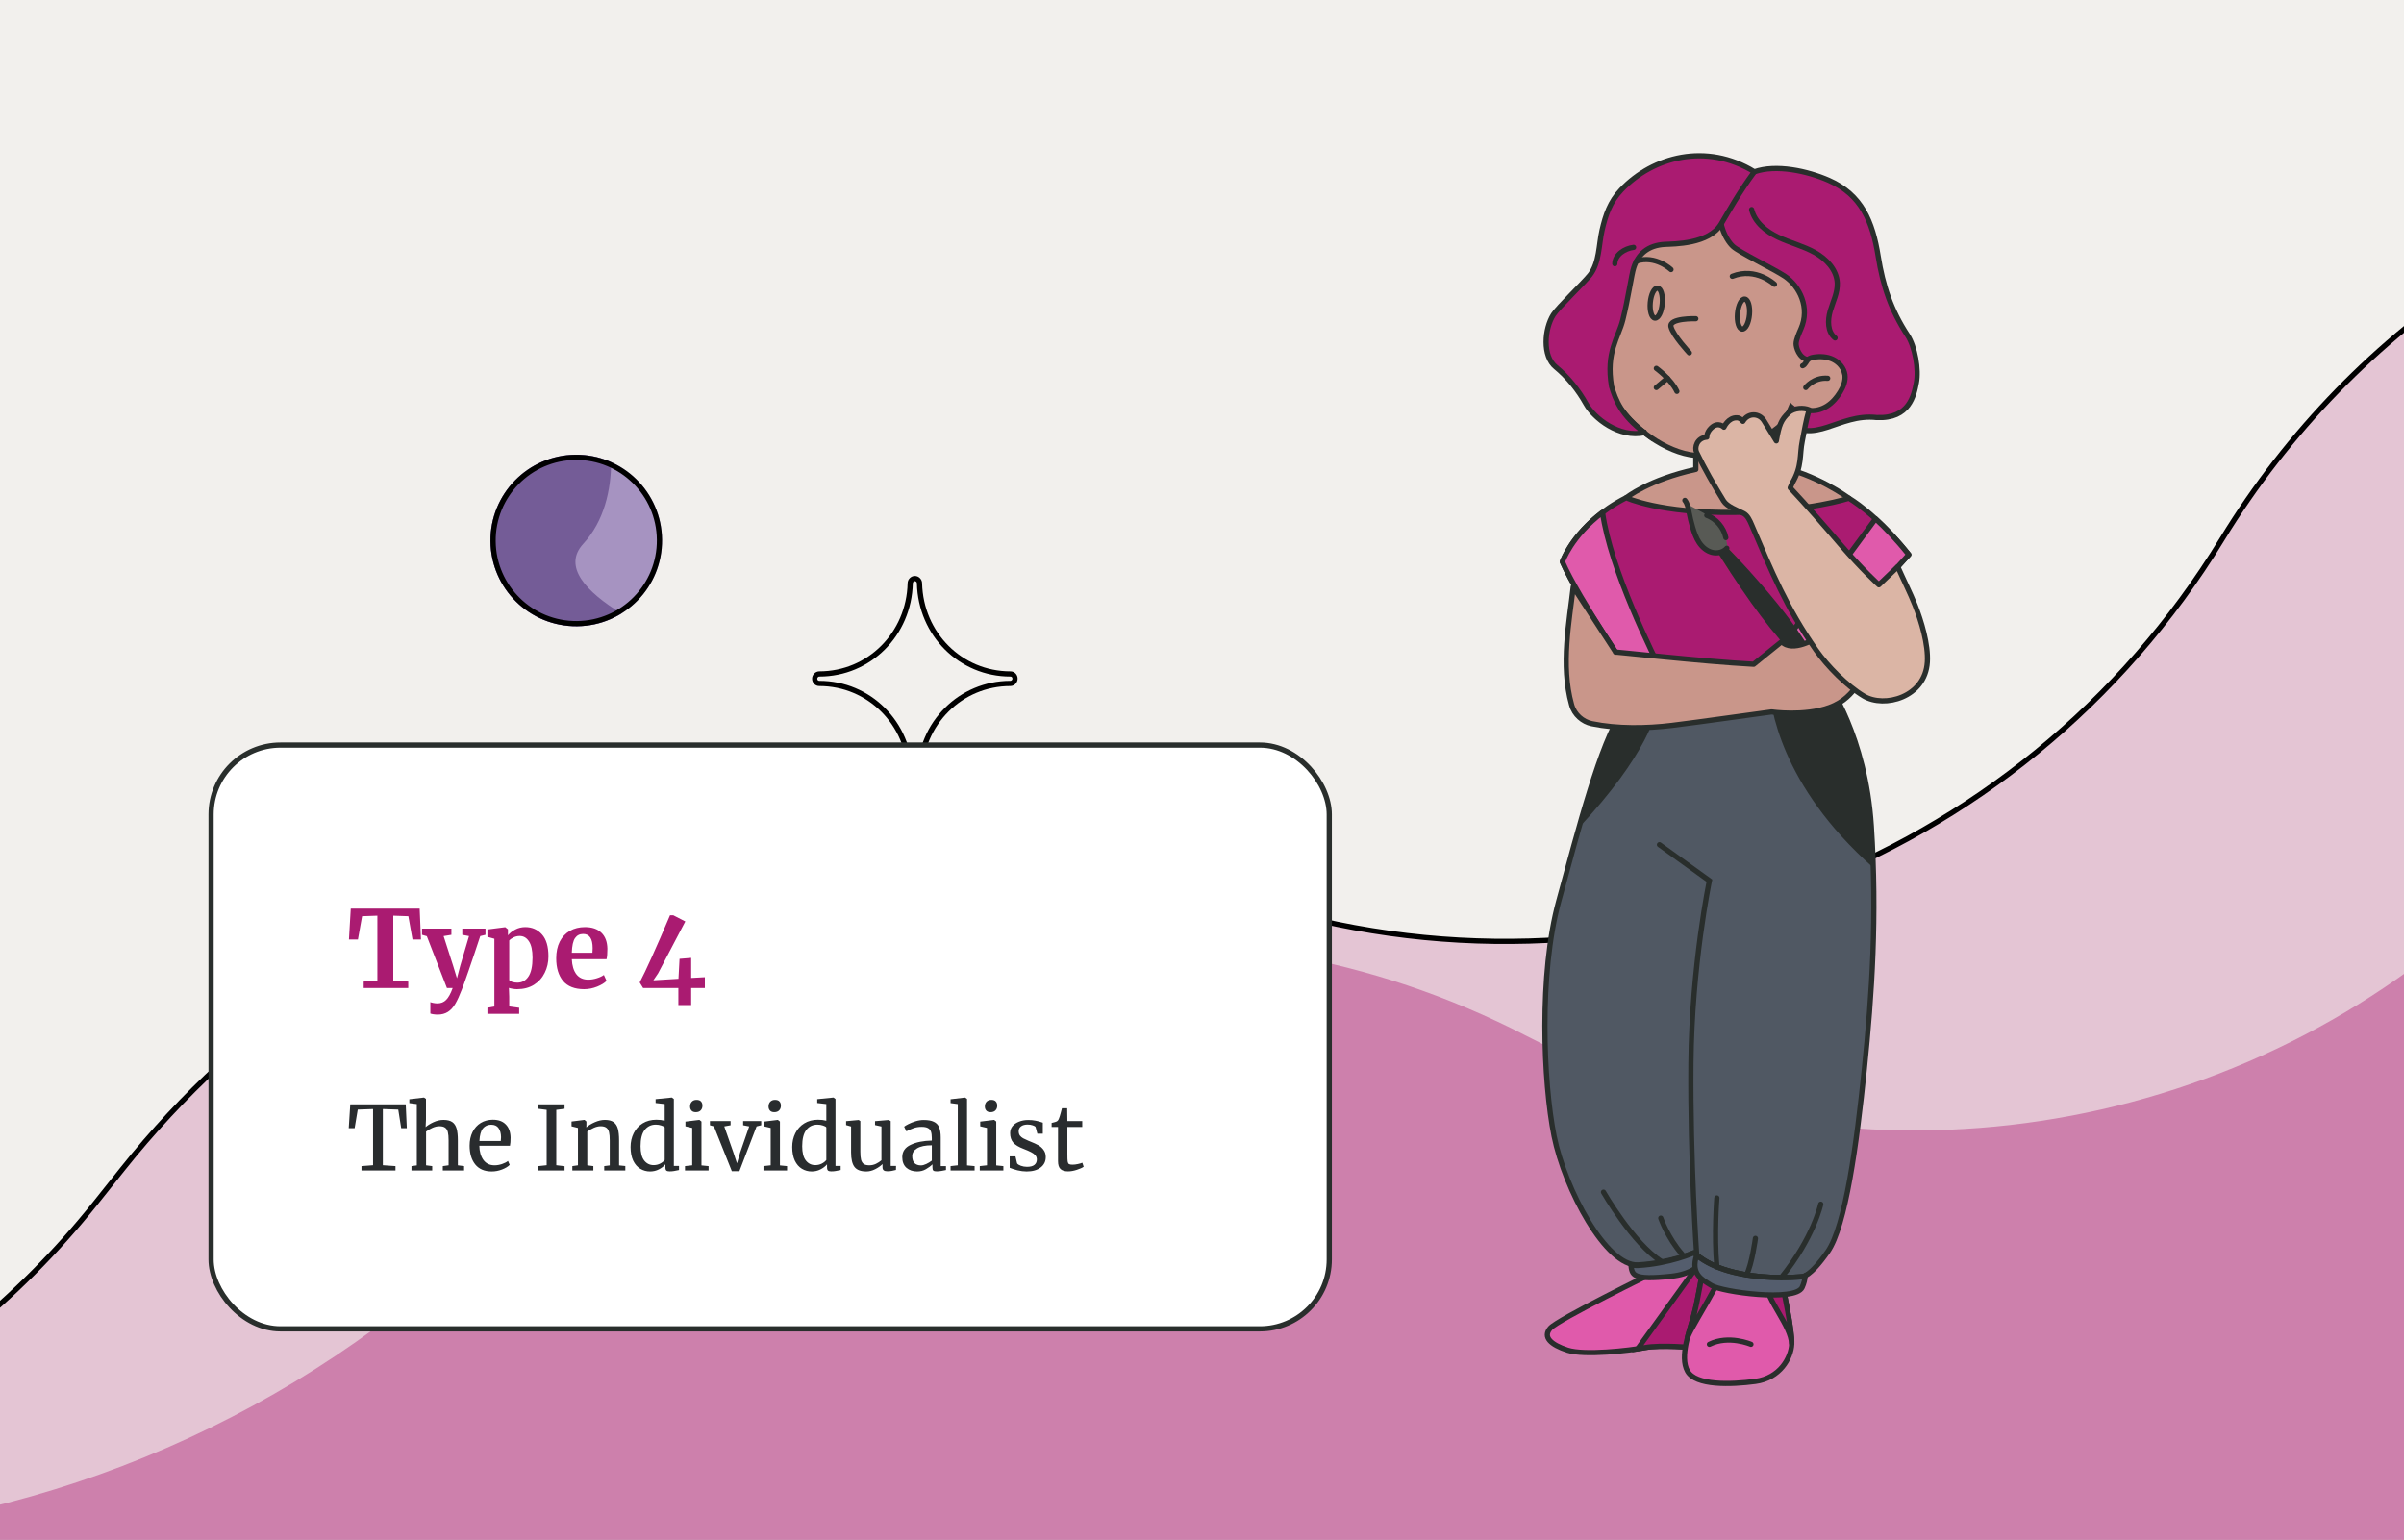 <svg width="540" height="346" viewBox="0 0 540 346" fill="none" xmlns="http://www.w3.org/2000/svg">
<rect x="0" y="0" width="540" height="346" fill="#808080" stroke="none"/>
<g clip-path="url(#clip0_4527_84300)">
<rect width="540" height="346" fill="#F2F0ED"/>
<path d="M729.668 551.03L-122 552.697V341.124C-66.018 340.069 -13.423 314.103 21.456 270.302L27.48 262.735C81.397 195.026 171.544 167.675 253.994 194.012L280.779 202.567C363.618 229.028 453.809 195.407 499.113 121.178C528.793 72.549 578.866 39.946 635.345 32.475L729.668 20V551.03Z" fill="#AA1B71" fill-opacity="0.2" stroke="black" stroke-width="1.17"/>
<path opacity="0.4" d="M792.722 510.69L-165 512.31V346.348L-57.428 345.47C1.11 344.992 57.505 323.387 101.379 284.632L130.349 259.042C188.99 207.242 273.439 196.81 342.922 232.784C411.275 268.172 494.243 258.699 552.859 208.813L589.865 177.318C646.657 128.985 727.44 120.857 792.722 156.908V510.69Z" fill="#AA1B71"/>
<path d="M380.492 302.801C380.492 302.801 372.961 302.141 369.499 302.801C366.037 303.461 355.902 304.617 352.108 303.379C348.319 302.141 346.503 300.413 348.231 298.434C349.959 296.455 371.554 285.906 371.554 285.906L383.259 276.261C383.259 276.261 404.171 290.028 380.486 302.801H380.492Z" fill="#E05AAB" stroke="#292E2C" stroke-width="1.168" stroke-miterlimit="10" stroke-linecap="round" stroke-linejoin="round"/>
<path d="M385.776 278.258C390.51 282.526 398.748 292.958 380.492 302.807C380.492 302.807 372.961 302.147 369.499 302.807C369.056 302.895 368.495 302.982 367.859 303.081L385.776 278.258Z" fill="#AA1B71" stroke="#292E2C" stroke-width="1.168" stroke-miterlimit="10" stroke-linecap="round"/>
<path d="M400.489 289.227C400.489 289.227 402.632 299.012 402.469 302.065C402.305 305.119 399.83 309.649 394.307 310.39C388.784 311.132 380.874 311.377 379.058 308.084C377.242 304.792 379.531 299.018 380.488 295.474C381.446 291.931 382.549 284.925 382.549 284.925C382.549 284.925 384.692 274.539 393.659 276.518C402.626 278.497 400.484 289.233 400.484 289.233L400.489 289.227Z" fill="#E05AAB" stroke="#292E2C" stroke-width="1.168" stroke-miterlimit="10" stroke-linecap="round" stroke-linejoin="round"/>
<path d="M398.743 279.63C401.633 283.489 400.494 289.228 400.494 289.228C400.494 289.228 402.637 299.012 402.474 302.065C402.228 297.617 397.114 292.754 396.291 287.476C395.812 284.417 397.359 281.521 398.743 279.63Z" fill="#AA1B71" stroke="#292E2C" stroke-width="1.168" stroke-miterlimit="10" stroke-linecap="round"/>
<path d="M380.494 295.468C381.451 291.925 382.555 284.919 382.555 284.919C382.555 284.919 383.244 281.585 385.474 279.052C386.338 281.311 387.348 285.439 385.299 289.227C382.333 294.715 379.723 298.691 379.023 300.635C379.49 298.755 380.103 296.922 380.5 295.468H380.494Z" fill="#AA1B71" stroke="#292E2C" stroke-width="1.168" stroke-miterlimit="10" stroke-linecap="round"/>
<path d="M380.925 105.469V91.768H398.597V104.64C408.072 106.491 415.3 111.95 415.3 111.95L390.301 133.259L365.303 111.839C365.303 111.839 370.306 107.781 380.931 105.469H380.925Z" fill="#C9968A" stroke="#292E2C" stroke-width="1.168" stroke-miterlimit="10" stroke-linecap="round" stroke-linejoin="round"/>
<path d="M381.992 102.381C381.992 102.381 392.956 103.286 403.009 92.737C411.766 83.547 410.161 68.374 403.009 59.028C395.356 49.016 382.319 45.513 372.85 49.506C368.559 51.316 366.171 56.185 365.512 57.79C363.614 62.408 357.659 82.386 363.182 90.623C367.666 97.314 375.728 102.399 381.992 102.375V102.381Z" fill="#C9968A" stroke="#292E2C" stroke-width="1.168" stroke-miterlimit="10" stroke-linecap="round"/>
<path d="M401.013 94.488C407.435 100.408 412.905 92.818 421.563 93.817C428.913 94.138 429.923 88.796 430.466 86.005C431.044 83.01 430.174 77.931 428.487 75.357C424.751 69.653 422.958 64.253 421.896 57.633C420.635 49.757 418.154 43.755 410.792 40.521C406.016 38.425 398.976 36.878 394.066 38.612C388.923 39.972 388.006 43.907 386.768 46.937C385.741 49.442 387.387 53.604 389.25 55.356C390.662 56.681 398.497 60.452 400.896 62.058C404.265 64.317 406.629 69.151 404.522 73.927C404.154 74.755 403.465 76.326 403.448 77.225C403.436 77.996 404.084 80.465 406.168 80.85C406.676 81.966 401.002 94.488 401.002 94.488H401.013Z" fill="#AA1B71" stroke="#292E2C" stroke-width="1.168" stroke-miterlimit="10" stroke-linecap="round"/>
<path d="M369.418 97.22C364.199 93.373 362.909 89.829 361.998 86.834C360.679 79.087 363.522 75.911 364.526 71.889C365.775 66.892 366.47 61.684 367.001 60.073C367.97 57.125 370.148 55.116 373.978 54.906C375.91 54.801 383.926 54.906 386.629 50.3C388.293 47.468 390.569 43.364 394.066 38.6C383.319 31.992 371.292 35.191 364.199 42.652C361.636 45.349 360.65 48.315 359.856 51.771C359.12 54.97 359.283 59.057 357.164 61.772C355.856 63.447 349.948 69.104 348.921 70.727C346.93 73.891 346.405 79.981 349.47 82.485C352.202 84.715 354.543 87.675 356.283 90.781C358.081 93.998 363.755 98.475 369.412 97.209L369.418 97.22Z" fill="#AA1B71" stroke="#292E2C" stroke-width="1.168" stroke-miterlimit="10" stroke-linecap="round"/>
<path d="M402.817 85.019C403.955 82.952 405.176 80.815 408.013 80.197C408.457 80.103 410.12 80.062 411.387 80.78C415.877 83.332 414.248 91.008 408.55 92.223C406.874 92.579 403.161 92.083 402.093 90.296C401.486 89.286 401.889 86.712 402.823 85.019H402.817Z" fill="#C9968A"/>
<path d="M405.62 87.074C405.62 87.074 407.353 84.75 410.547 85.001" stroke="#292E2C" stroke-width="1.168" stroke-miterlimit="10" stroke-linecap="round"/>
<path d="M428.762 124.624L404.365 151.368L366.779 152.302C366.779 152.302 354.747 134.858 350.952 126.23C350.952 126.23 353.918 117.601 365.291 111.833C365.291 111.833 372.798 115.394 389.851 115.131C406.904 114.869 415.288 111.944 415.288 111.944C415.288 111.944 421.336 115.324 428.75 124.624H428.762Z" fill="#AA1B71" stroke="#292E2C" stroke-width="1.168" stroke-miterlimit="10" stroke-linecap="round" stroke-linejoin="round"/>
<path d="M421.289 116.573C423.432 118.523 426 121.168 428.762 124.63L404.365 151.374L395.502 151.596L421.289 116.573Z" fill="#E05AAB" stroke="#292E2C" stroke-width="1.168" stroke-miterlimit="10" stroke-linecap="round" stroke-linejoin="round"/>
<path d="M359.972 115.143C361.735 127.946 371.274 147.095 373.872 152.127L366.779 152.302C366.779 152.302 354.747 134.858 350.952 126.229C350.952 126.229 352.954 120.415 359.972 115.137V115.143Z" fill="#E05AAB" stroke="#292E2C" stroke-width="1.168" stroke-miterlimit="10" stroke-linecap="round" stroke-linejoin="round"/>
<path d="M388.625 128.512C387.814 127.274 386.979 125.984 386.121 124.63L388.1 123.106C388.1 123.106 389.285 124.309 391.095 126.259L388.619 128.518L388.625 128.512Z" fill="#C04343"/>
<path d="M410.547 153.54C410.547 153.54 419.03 165.321 420.349 185.638C421.669 205.954 420.495 223.427 418.773 240.241C417.051 257.054 414.587 275.444 410.547 281.247C406.507 287.05 404.808 286.869 404.808 286.869C404.808 286.869 388.269 288.626 380.493 281.492C380.493 281.492 375.046 283.812 367.941 284.215C360.836 284.618 351.507 267.271 349.084 255.239C346.667 243.206 345.675 218.809 350.129 202.492C354.578 186.175 359.523 166.886 364.467 159.798C369.412 152.711 410.541 153.534 410.541 153.534L410.547 153.54Z" fill="#505863" stroke="#292E2C" stroke-width="1.168" stroke-miterlimit="10" stroke-linecap="round" stroke-linejoin="round"/>
<path d="M420.794 194.972C399.888 176.454 397.564 158.601 397.337 153.657C404.798 153.429 410.548 153.546 410.548 153.546C410.548 153.546 419.031 165.327 420.35 185.643C420.555 188.825 420.695 191.925 420.788 194.972H420.794Z" fill="#292E2C"/>
<path d="M372.757 156.05C372.506 160.201 369.849 169.664 354.665 185.976C357.835 174.814 361.151 164.562 364.473 159.804C365.617 158.164 368.699 156.949 372.757 156.05Z" fill="#292E2C"/>
<path d="M367.948 284.347C375.053 283.944 380.494 281.498 380.494 281.498C381.124 282.076 381.819 282.59 382.555 283.063C381.656 284.645 379.682 286.308 375.38 286.77C366.535 287.721 366.628 286.431 366.337 284.148V284.143C366.885 284.3 367.428 284.382 367.954 284.353L367.948 284.347Z" fill="#545D6D" stroke="#292E2C" stroke-width="1.168" stroke-miterlimit="10" stroke-linecap="round" stroke-linejoin="round"/>
<path d="M380.494 281.498C381.124 282.076 381.819 282.59 382.555 283.063L380.494 281.498Z" fill="#C04343"/>
<path d="M404.809 286.875C404.809 286.875 405.025 286.898 405.475 286.671C405.445 287.395 405.265 288.264 404.809 289.269C403.291 292.585 386.723 290.296 384.417 288.842C382.268 287.494 379.717 286.25 381.124 282.035C389.128 288.533 404.809 286.875 404.809 286.875Z" fill="#545D6D" stroke="#292E2C" stroke-width="1.168" stroke-miterlimit="10" stroke-linecap="round"/>
<path d="M408.982 270.575C408.982 270.575 407.435 278.001 400.132 287.062" stroke="#292E2C" stroke-width="1.168" stroke-miterlimit="10" stroke-linecap="round"/>
<path d="M394.312 278.258C394.312 278.258 393.529 284.114 392.309 286.455" stroke="#292E2C" stroke-width="1.168" stroke-miterlimit="10" stroke-linecap="round"/>
<path d="M385.653 269.174C385.653 269.174 384.994 277.47 385.653 284.651" stroke="#292E2C" stroke-width="1.168" stroke-miterlimit="10" stroke-linecap="round"/>
<path d="M373.055 273.706C373.055 273.706 374.602 278.167 377.865 281.845" stroke="#292E2C" stroke-width="1.168" stroke-miterlimit="10" stroke-linecap="round"/>
<path d="M360.187 267.868C360.187 267.868 366.749 279.334 373.194 283.45" stroke="#292E2C" stroke-width="1.168" stroke-miterlimit="10" stroke-linecap="round"/>
<path d="M393.308 302.059C393.308 302.059 388.316 299.917 383.978 302.059" stroke="#292E2C" stroke-width="1.168" stroke-miterlimit="10" stroke-linecap="round"/>
<path d="M372.758 189.806L383.979 197.885C383.979 197.885 380.015 216.842 379.828 238.933C379.641 261.024 381.13 282.041 381.13 282.041C389.134 288.539 404.815 286.881 404.815 286.881C404.815 286.881 405.031 286.904 405.48 286.676" stroke="#292E2C" stroke-width="1.168" stroke-miterlimit="10" stroke-linecap="round"/>
<path d="M372.056 82.771C372.056 82.771 375.354 85.135 376.674 87.938" stroke="#292E2C" stroke-width="1.168" stroke-miterlimit="10" stroke-linecap="round"/>
<path d="M372.056 87.074L374.543 84.984" stroke="#292E2C" stroke-width="1.168" stroke-miterlimit="10" stroke-linecap="round"/>
<path d="M398.596 63.873C398.596 63.873 394.474 59.962 389.121 62.081" stroke="#292E2C" stroke-width="1.168" stroke-miterlimit="10" stroke-linecap="round"/>
<path d="M375.354 60.569C375.354 60.569 371.886 57.264 367.601 58.672" stroke="#292E2C" stroke-width="1.168" stroke-miterlimit="10" stroke-linecap="round"/>
<path d="M380.924 71.615C380.924 71.615 374.858 71.439 375.348 73.424C375.845 75.409 379.47 79.28 379.47 79.28" stroke="#292E2C" stroke-width="1.168" stroke-miterlimit="10" stroke-linecap="round"/>
<path d="M391.333 73.95C390.592 73.884 390.123 72.321 390.286 70.459C390.45 68.596 391.184 67.138 391.926 67.204C392.668 67.269 393.137 68.832 392.973 70.695C392.81 72.558 392.075 74.015 391.333 73.95Z" stroke="#292E2C" stroke-width="1.168" stroke-miterlimit="10" stroke-linecap="round"/>
<path d="M371.745 71.48C371.003 71.415 370.534 69.852 370.697 67.989C370.861 66.126 371.595 64.669 372.337 64.734C373.079 64.799 373.548 66.362 373.384 68.225C373.221 70.088 372.487 71.546 371.745 71.48Z" stroke="#292E2C" stroke-width="1.168" stroke-miterlimit="10" stroke-linecap="round"/>
<path d="M403.541 147.684C398.444 142.733 393.103 135.634 386.12 124.63L388.099 123.106C388.099 123.106 402.274 137.433 407.493 147.684C411.066 154.696 404.206 148.332 403.535 147.684H403.541Z" fill="#292E2C"/>
<path d="M379.471 113.532L384.311 116.165C386.05 117.111 387.271 118.786 387.644 120.724L388.1 123.094L386.121 124.618L384.357 123.824C382.209 122.855 380.691 120.876 380.306 118.553L379.471 113.526V113.532Z" fill="#585A55"/>
<path d="M353.392 131.852C352.54 139.535 350.52 149.418 353.018 158.321C353.631 160.61 355.535 162.186 357.549 162.606C363.241 163.792 369.879 163.692 375.571 162.992C382.839 162.093 390.674 160.937 397.936 159.968C397.936 159.968 405.286 161.03 410.903 158.981C414.365 157.72 415.801 155.712 417.114 154.2C422.882 143.977 412.134 139.861 408.077 143.318C408.077 143.318 402.642 146.78 400.213 144.176L393.926 149.255C382.15 148.636 361.256 146.248 362.926 146.546C360.03 142.109 356.381 136.429 353.392 131.852Z" fill="#C9968A" stroke="#292E2C" stroke-width="1.168" stroke-miterlimit="10" stroke-linecap="round" stroke-linejoin="round"/>
<path d="M426.286 127.333C425.154 128.43 423.099 130.369 422.042 131.396C422.042 131.396 418.23 127.957 413.373 122.295C409.747 118.062 405.929 113.683 402.123 109.608L402.59 108.534C404.832 104.745 404.201 102.194 404.832 99.141C405.322 96.782 405.614 94.523 406.39 92.083C405.258 91.581 403.01 91.587 401.796 92.719C400.033 94.354 399.636 95.521 399.005 99.065C399.005 99.065 397.044 95.831 396.255 94.558C395.175 92.807 392.683 92.69 391.503 94.669C391.503 94.669 390.896 93.846 390.155 93.875C388.205 93.793 387.242 95.988 387.242 95.988C387.242 95.988 385.963 94.651 384.387 96.152C383.312 97.168 383.4 98.213 383.4 98.213C381.147 98.405 380.598 100.577 381.094 101.622C382.775 105.16 385.116 109.229 387.166 112.551C387.942 113.806 390.166 114.629 391.614 115.347C392.566 115.814 393.074 117.005 393.482 117.963C397.972 128.506 401.329 136.644 407.932 146.073C410.43 149.646 414.844 154.135 418.644 156.4C423.286 159.168 432.44 156.669 432.93 148.764C433.175 144.829 431.57 139.534 430.18 136.014C429.13 133.358 427.524 130.158 426.28 127.333H426.286Z" fill="#DBB5A5" stroke="#292E2C" stroke-width="1.168" stroke-miterlimit="10" stroke-linecap="round" stroke-linejoin="round"/>
<path d="M387.895 123.188C387.101 124.122 385.711 124.426 384.526 124.104C383.341 123.783 382.354 122.925 381.671 121.903C380.988 120.882 380.58 119.708 380.229 118.529C379.891 117.373 379.605 116.2 379.383 115.02C379.208 114.11 379.05 113.152 378.466 112.434" stroke="#292E2C" stroke-width="1.168" stroke-miterlimit="10" stroke-linecap="round"/>
<path d="M387.669 120.8C387.208 118.552 385.532 116.591 383.384 115.791" stroke="#292E2C" stroke-width="1.168" stroke-miterlimit="10" stroke-linecap="round"/>
<path d="M393.459 47.095C394.166 49.973 396.735 52.034 399.42 53.301C402.1 54.568 405.031 55.286 407.628 56.722C410.221 58.158 412.55 60.604 412.696 63.564C412.801 65.742 411.727 67.779 411.114 69.875C410.501 71.971 410.489 74.58 412.2 75.935" stroke="#292E2C" stroke-width="1.168" stroke-miterlimit="10" stroke-linecap="round"/>
<path d="M366.948 55.583C364.928 55.834 362.78 57.23 362.733 59.261" stroke="#292E2C" stroke-width="1.168" stroke-miterlimit="10" stroke-linecap="round"/>
<path d="M404.907 82.181C405.526 81.971 405.701 81.171 406.192 80.734C406.513 80.448 406.956 80.337 407.383 80.266C408.86 80.021 410.43 80.115 411.773 80.774C413.116 81.434 414.201 82.707 414.412 84.19C414.604 85.567 414.05 86.945 413.32 88.13C412.561 89.362 411.592 90.483 410.372 91.254C409.151 92.024 407.669 92.427 406.244 92.194" stroke="#292E2C" stroke-width="1.168" stroke-miterlimit="10" stroke-linecap="round"/>
<path d="M205.5 175C204.944 175 204.458 174.503 204.458 173.935C204.181 162.508 195.222 153.565 184.042 153.565C183.417 153.565 183 153.068 183 152.5C183 151.932 183.486 151.435 184.042 151.435C195.222 151.435 204.181 142.492 204.458 131.065C204.458 130.497 204.944 130 205.5 130C206.056 130 206.542 130.497 206.542 131.065C206.819 142.492 215.778 151.435 226.958 151.435C227.583 151.435 228 151.932 228 152.5C228 153.068 227.514 153.565 226.958 153.565C215.778 153.565 206.819 162.508 206.542 173.935C206.542 174.574 206.125 175 205.5 175Z" stroke="black" stroke-width="1.17" stroke-linecap="round" stroke-linejoin="round"/>
<ellipse cx="129.446" cy="121.446" rx="19.27" ry="19.27" transform="rotate(89.477 129.446 121.446)" fill="#A693C1"/>
<path fill-rule="evenodd" clip-rule="evenodd" d="M137.285 103.836C137.24 110.113 135.74 117.059 131.011 122.2C126.338 127.281 131.623 132.975 139.586 137.835C136.689 139.631 133.279 140.681 129.622 140.714C118.98 140.811 110.274 132.263 110.177 121.621C110.08 110.979 118.628 102.273 129.27 102.176C132.124 102.15 134.839 102.745 137.285 103.836Z" fill="#745C97"/>
<path d="M129.616 140.13C119.297 140.224 110.856 131.935 110.761 121.616C110.667 111.297 118.956 102.856 129.275 102.762C139.594 102.667 148.036 110.956 148.13 121.275C148.224 131.594 139.935 140.036 129.616 140.13Z" stroke="black" stroke-width="1.17"/>
<rect x="47.415" y="167.415" width="251.17" height="131.17" rx="15.585" fill="white"/>
<rect x="47.415" y="167.415" width="251.17" height="131.17" rx="15.585" stroke="#292E2C" stroke-width="1.17"/>
<path d="M84.768 205.752L81.336 205.872L80.4 211.104H78.384L78.792 204.168H94.272L94.56 211.104H92.664L91.728 205.872L88.344 205.752V220.32L91.704 220.56V222H81.696V220.56L84.768 220.32V205.752ZM98.302 227.976C98.014 227.976 97.702 227.952 97.366 227.904C97.046 227.856 96.814 227.8 96.67 227.736V225.168C96.782 225.232 97.006 225.296 97.342 225.36C97.678 225.424 97.982 225.456 98.254 225.456C99.054 225.456 99.71 225.192 100.222 224.664C100.75 224.136 101.238 223.248 101.686 222H100.39L95.878 210.36L94.798 210.048V208.656H101.398V210.048L99.646 210.336L101.782 216.984L102.646 219.816L103.39 216.984L105.358 210.336L103.846 210.048V208.656H109.054V210.048L107.878 210.336C106.998 213.024 106.126 215.616 105.262 218.112C104.398 220.608 103.894 222.008 103.75 222.312C103.238 223.656 102.75 224.728 102.286 225.528C101.822 226.328 101.27 226.936 100.63 227.352C99.99 227.768 99.214 227.976 98.302 227.976ZM123.196 214.896C123.196 216.24 122.916 217.472 122.356 218.592C121.812 219.712 121.004 220.608 119.932 221.28C118.876 221.936 117.612 222.264 116.14 222.264C115.82 222.264 115.484 222.232 115.132 222.168C114.796 222.12 114.524 222.056 114.316 221.976L114.388 223.968V226.152L116.62 226.44V227.808H109.492V226.44L111.052 226.152V210.936L109.492 210.504V208.848L113.452 208.344H113.5L114.1 208.824V210.168C114.5 209.672 115.044 209.24 115.732 208.872C116.42 208.504 117.172 208.32 117.988 208.32C119.508 208.32 120.756 208.864 121.732 209.952C122.708 211.024 123.196 212.672 123.196 214.896ZM116.74 210.312C116.26 210.312 115.804 210.416 115.372 210.624C114.94 210.832 114.612 211.064 114.388 211.32V220.224C114.5 220.384 114.724 220.52 115.06 220.632C115.412 220.744 115.796 220.8 116.212 220.8C117.252 220.8 118.076 220.352 118.684 219.456C119.308 218.544 119.62 217.12 119.62 215.184C119.62 213.552 119.356 212.336 118.828 211.536C118.3 210.72 117.604 210.312 116.74 210.312ZM131.206 222.264C129.094 222.264 127.518 221.648 126.478 220.416C125.454 219.168 124.942 217.472 124.942 215.328C124.942 213.888 125.206 212.64 125.734 211.584C126.278 210.528 127.038 209.72 128.014 209.16C128.99 208.6 130.118 208.32 131.398 208.32C132.998 208.32 134.23 208.744 135.094 209.592C135.958 210.424 136.406 211.616 136.438 213.168C136.438 214.224 136.374 215.008 136.246 215.52H128.446C128.51 216.976 128.854 218.112 129.478 218.928C130.102 219.728 130.99 220.128 132.142 220.128C132.766 220.128 133.406 220.024 134.062 219.816C134.734 219.608 135.262 219.36 135.646 219.072L136.246 220.392C135.814 220.856 135.11 221.288 134.134 221.688C133.174 222.072 132.198 222.264 131.206 222.264ZM133.078 214.08C133.11 213.632 133.126 213.288 133.126 213.048C133.126 210.92 132.414 209.856 130.99 209.856C130.206 209.856 129.598 210.168 129.166 210.792C128.734 211.416 128.494 212.512 128.446 214.08H133.078ZM152.377 222H144.457L143.689 220.752C145.065 218.144 147.337 213.112 150.505 205.656H151.225L153.937 207.048L147.817 218.712L146.761 220.272L152.401 219.936L152.641 215.448L155.257 215.232V219.744L158.329 219.576V222H155.257V225.84H152.377V222Z" fill="#AA1B71"/>
<path d="M83.8 249.2L80.36 249.32L79.66 253.5H78.34L78.68 248.14H91.14L91.38 253.5H90.12L89.46 249.32L86 249.2V261.82L88.84 262.02V263H81.2V262.02L83.8 261.82V249.2ZM93.628 248.08L91.948 247.86V247L95.208 246.62H95.248L95.688 246.92V251.56L95.608 253.26C96.034 252.873 96.621 252.507 97.368 252.16C98.114 251.813 98.868 251.64 99.628 251.64C100.468 251.64 101.121 251.8 101.588 252.12C102.054 252.44 102.381 252.933 102.568 253.6C102.754 254.253 102.848 255.14 102.848 256.26V261.84L104.248 262.02V263H99.468V262.02L100.768 261.84V256.24C100.768 255.453 100.714 254.84 100.608 254.4C100.501 253.947 100.301 253.613 100.008 253.4C99.714 253.173 99.274 253.06 98.688 253.06C98.208 253.06 97.694 253.18 97.148 253.42C96.601 253.66 96.121 253.94 95.708 254.26V261.84L97.088 262.02V263H92.428V262.02L93.628 261.86V248.08ZM110.451 263.22C108.838 263.22 107.605 262.693 106.751 261.64C105.911 260.587 105.491 259.18 105.491 257.42C105.491 256.26 105.711 255.24 106.151 254.36C106.591 253.48 107.205 252.8 107.991 252.32C108.791 251.84 109.698 251.6 110.711 251.6C111.951 251.6 112.911 251.947 113.591 252.64C114.285 253.32 114.651 254.3 114.691 255.58C114.691 256.393 114.645 257.013 114.551 257.44H107.671C107.698 258.76 108.005 259.827 108.591 260.64C109.178 261.44 110.011 261.84 111.091 261.84C111.625 261.84 112.178 261.747 112.751 261.56C113.338 261.36 113.791 261.127 114.111 260.86L114.491 261.74C114.105 262.14 113.531 262.487 112.771 262.78C112.011 263.073 111.238 263.22 110.451 263.22ZM112.491 256.38C112.531 256.1 112.551 255.813 112.551 255.52C112.538 254.653 112.351 253.973 111.991 253.48C111.645 252.973 111.091 252.72 110.331 252.72C109.558 252.72 108.938 253 108.471 253.56C108.018 254.12 107.758 255.06 107.691 256.38H112.491ZM122.796 249.38L120.936 249.14V248.14H126.816V249.14L124.956 249.38V261.82L126.816 262.04V263H120.956V262.02L122.796 261.82V249.38ZM129.823 253.44L128.383 253.08V252L131.243 251.64H131.303L131.723 252V252.84L131.703 253.32C132.183 252.893 132.816 252.507 133.603 252.16C134.389 251.813 135.143 251.64 135.863 251.64C136.703 251.64 137.349 251.8 137.803 252.12C138.269 252.44 138.596 252.933 138.783 253.6C138.969 254.253 139.063 255.14 139.063 256.26V261.86L140.463 262V263H135.723V262.02L136.963 261.86V256.24C136.963 255.453 136.909 254.84 136.803 254.4C136.696 253.947 136.496 253.613 136.203 253.4C135.909 253.173 135.483 253.06 134.923 253.06C134.443 253.06 133.929 253.18 133.383 253.42C132.836 253.66 132.349 253.94 131.923 254.26V261.84L133.283 262.02V263H128.563V262.02L129.823 261.84V253.44ZM146.024 263.22C145.224 263.22 144.491 263.02 143.824 262.62C143.157 262.22 142.624 261.607 142.224 260.78C141.837 259.953 141.644 258.933 141.644 257.72C141.644 256.587 141.877 255.553 142.344 254.62C142.811 253.687 143.477 252.953 144.344 252.42C145.224 251.873 146.257 251.6 147.444 251.6C148.124 251.6 148.744 251.673 149.304 251.82V248.08L147.264 247.84V246.98L150.864 246.62H150.924L151.364 246.94V261.98H152.524V262.9C152.097 262.993 151.724 263.067 151.404 263.12C151.097 263.173 150.771 263.2 150.424 263.2C150.077 263.2 149.831 263.14 149.684 263.02C149.537 262.9 149.464 262.647 149.464 262.26V261.62C149.091 262.073 148.597 262.453 147.984 262.76C147.384 263.067 146.731 263.22 146.024 263.22ZM146.824 261.8C147.344 261.8 147.831 261.687 148.284 261.46C148.737 261.22 149.077 260.947 149.304 260.64V253.32C149.197 253.16 148.944 253.02 148.544 252.9C148.157 252.767 147.744 252.7 147.304 252.7C146.264 252.7 145.431 253.1 144.804 253.9C144.191 254.687 143.884 255.907 143.884 257.56C143.884 259 144.157 260.067 144.704 260.76C145.251 261.453 145.957 261.8 146.824 261.8ZM156.286 249.9C155.859 249.9 155.539 249.78 155.326 249.54C155.112 249.3 155.006 248.993 155.006 248.62C155.006 248.193 155.132 247.84 155.386 247.56C155.652 247.28 156.012 247.14 156.466 247.14C156.919 247.14 157.252 247.26 157.466 247.5C157.679 247.74 157.786 248.047 157.786 248.42C157.786 248.873 157.652 249.233 157.386 249.5C157.132 249.767 156.772 249.9 156.306 249.9H156.286ZM155.486 253.44L153.966 253.08V252.02L157.066 251.64H157.106L157.566 252V261.86L159.166 262.02V263H153.866V262.02L155.486 261.84V253.44ZM159.466 251.9H164.106V252.84L162.686 253.1L164.706 258.86L165.546 261.4L166.266 258.94L168.286 253.1L166.926 252.84V251.9H170.986V252.84L169.946 253.1L166.086 263.16H164.386L160.366 253.1L159.466 252.84V251.9ZM173.913 249.9C173.486 249.9 173.166 249.78 172.953 249.54C172.74 249.3 172.633 248.993 172.633 248.62C172.633 248.193 172.76 247.84 173.013 247.56C173.28 247.28 173.64 247.14 174.093 247.14C174.546 247.14 174.88 247.26 175.093 247.5C175.306 247.74 175.413 248.047 175.413 248.42C175.413 248.873 175.28 249.233 175.013 249.5C174.76 249.767 174.4 249.9 173.933 249.9H173.913ZM173.113 253.44L171.593 253.08V252.02L174.693 251.64H174.733L175.193 252V261.86L176.793 262.02V263H171.493V262.02L173.113 261.84V253.44ZM182.333 263.22C181.533 263.22 180.8 263.02 180.133 262.62C179.467 262.22 178.933 261.607 178.533 260.78C178.147 259.953 177.953 258.933 177.953 257.72C177.953 256.587 178.187 255.553 178.653 254.62C179.12 253.687 179.787 252.953 180.653 252.42C181.533 251.873 182.567 251.6 183.753 251.6C184.433 251.6 185.053 251.673 185.613 251.82V248.08L183.573 247.84V246.98L187.173 246.62H187.233L187.673 246.94V261.98H188.833V262.9C188.407 262.993 188.033 263.067 187.713 263.12C187.407 263.173 187.08 263.2 186.733 263.2C186.387 263.2 186.14 263.14 185.993 263.02C185.847 262.9 185.773 262.647 185.773 262.26V261.62C185.4 262.073 184.907 262.453 184.293 262.76C183.693 263.067 183.04 263.22 182.333 263.22ZM183.133 261.8C183.653 261.8 184.14 261.687 184.593 261.46C185.047 261.22 185.387 260.947 185.613 260.64V253.32C185.507 253.16 185.253 253.02 184.853 252.9C184.467 252.767 184.053 252.7 183.613 252.7C182.573 252.7 181.74 253.1 181.113 253.9C180.5 254.687 180.193 255.907 180.193 257.56C180.193 259 180.467 260.067 181.013 260.76C181.56 261.453 182.267 261.8 183.133 261.8ZM199.335 263.18C198.962 263.18 198.682 263.107 198.495 262.96C198.322 262.813 198.235 262.573 198.235 262.24V261.56C197.795 262 197.242 262.387 196.575 262.72C195.922 263.053 195.262 263.22 194.595 263.22C193.355 263.22 192.475 262.887 191.955 262.22C191.435 261.553 191.175 260.453 191.175 258.92V253.12L190.055 252.8V251.92L192.855 251.66H192.875L193.255 251.9V258.76C193.255 259.533 193.308 260.14 193.415 260.58C193.535 261.007 193.735 261.327 194.015 261.54C194.308 261.74 194.728 261.84 195.275 261.84C195.808 261.84 196.308 261.727 196.775 261.5C197.242 261.273 197.648 261.007 197.995 260.7V253.12L196.555 252.8V251.92L199.595 251.66H199.615L200.075 251.9V261.98H201.275L201.255 262.88C200.882 262.973 200.555 263.047 200.275 263.1C200.008 263.153 199.695 263.18 199.335 263.18ZM202.672 260C202.672 258.747 203.299 257.827 204.552 257.24C205.805 256.64 207.392 256.32 209.312 256.28V255.72C209.312 255.093 209.245 254.6 209.112 254.24C208.979 253.88 208.745 253.62 208.412 253.46C208.092 253.287 207.632 253.2 207.032 253.2C206.352 253.2 205.739 253.3 205.192 253.5C204.659 253.687 204.125 253.92 203.592 254.2L203.092 253.16C203.265 253.013 203.585 252.82 204.052 252.58C204.519 252.34 205.059 252.127 205.672 251.94C206.285 251.753 206.899 251.66 207.512 251.66C208.459 251.66 209.205 251.793 209.752 252.06C210.312 252.313 210.712 252.727 210.952 253.3C211.192 253.873 211.312 254.64 211.312 255.6V262.02H212.492V262.9C212.225 262.967 211.885 263.033 211.472 263.1C211.072 263.167 210.719 263.2 210.412 263.2C210.039 263.2 209.785 263.14 209.652 263.02C209.519 262.913 209.452 262.667 209.452 262.28V261.62C209.052 262.02 208.559 262.387 207.972 262.72C207.399 263.053 206.745 263.22 206.012 263.22C205.052 263.22 204.252 262.947 203.612 262.4C202.985 261.84 202.672 261.04 202.672 260ZM206.872 261.86C207.219 261.86 207.619 261.753 208.072 261.54C208.525 261.327 208.939 261.073 209.312 260.78V257.34C207.859 257.34 206.759 257.567 206.012 258.02C205.279 258.46 204.912 259.04 204.912 259.76C204.912 260.48 205.085 261.013 205.432 261.36C205.792 261.693 206.272 261.86 206.872 261.86ZM215.143 248.08L213.523 247.86V247L216.743 246.62H216.783L217.223 246.92V261.86L218.923 262.02V263H213.523V262.02L215.143 261.84V248.08ZM222.503 249.9C222.076 249.9 221.756 249.78 221.543 249.54C221.33 249.3 221.223 248.993 221.223 248.62C221.223 248.193 221.35 247.84 221.603 247.56C221.87 247.28 222.23 247.14 222.683 247.14C223.136 247.14 223.47 247.26 223.683 247.5C223.896 247.74 224.003 248.047 224.003 248.42C224.003 248.873 223.87 249.233 223.603 249.5C223.35 249.767 222.99 249.9 222.523 249.9H222.503ZM221.703 253.44L220.183 253.08V252.02L223.283 251.64H223.323L223.783 252V261.86L225.383 262.02V263H220.083V262.02L221.703 261.84V253.44ZM228.463 261.4C228.596 261.6 228.876 261.78 229.303 261.94C229.743 262.1 230.203 262.18 230.683 262.18C231.443 262.18 232.003 262.033 232.363 261.74C232.723 261.447 232.903 261.04 232.903 260.52C232.903 260.16 232.79 259.847 232.563 259.58C232.336 259.313 232.016 259.08 231.603 258.88C231.203 258.667 230.623 258.413 229.863 258.12C228.836 257.733 228.083 257.273 227.603 256.74C227.136 256.193 226.903 255.48 226.903 254.6C226.903 254.013 227.076 253.5 227.423 253.06C227.783 252.62 228.27 252.28 228.883 252.04C229.51 251.787 230.203 251.66 230.963 251.66C231.576 251.66 232.11 251.707 232.563 251.8C233.03 251.893 233.403 251.987 233.683 252.08C233.963 252.173 234.15 252.233 234.243 252.26V254.74H233.023L232.623 253.26C232.543 253.1 232.33 252.967 231.983 252.86C231.636 252.74 231.25 252.68 230.823 252.68C230.223 252.68 229.736 252.813 229.363 253.08C229.003 253.347 228.823 253.707 228.823 254.16C228.823 254.56 228.916 254.893 229.103 255.16C229.303 255.413 229.55 255.62 229.843 255.78C230.136 255.94 230.536 256.127 231.043 256.34L231.443 256.5C232.19 256.793 232.796 257.073 233.263 257.34C233.73 257.607 234.116 257.96 234.423 258.4C234.743 258.827 234.903 259.353 234.903 259.98C234.903 260.967 234.516 261.753 233.743 262.34C232.983 262.927 231.936 263.22 230.603 263.22C229.95 263.22 229.263 263.133 228.543 262.96C227.836 262.773 227.256 262.587 226.803 262.4V259.84H228.103L228.463 261.4ZM239.921 263.2C239.161 263.2 238.594 263.027 238.221 262.68C237.847 262.333 237.661 261.74 237.661 260.9V253.22H236.221V252.32C236.287 252.307 236.474 252.26 236.781 252.18C237.087 252.1 237.294 252.027 237.401 251.96C237.614 251.84 237.781 251.6 237.901 251.24C238.007 250.987 238.134 250.58 238.281 250.02C238.427 249.46 238.514 249.127 238.541 249.02H239.721L239.761 251.9H243.101V253.22H239.761V259.36C239.761 260.12 239.781 260.653 239.821 260.96C239.874 261.267 239.974 261.467 240.121 261.56C240.281 261.653 240.547 261.7 240.921 261.7C241.281 261.7 241.674 261.653 242.101 261.56C242.541 261.467 242.881 261.367 243.121 261.26L243.421 262.16C243.101 262.4 242.581 262.633 241.861 262.86C241.154 263.087 240.507 263.2 239.921 263.2Z" fill="#292C2E"/>
</g>
<defs>
<clipPath id="clip0_4527_84300">
<rect width="540" height="346" fill="white"/>
</clipPath>
</defs>
</svg>
